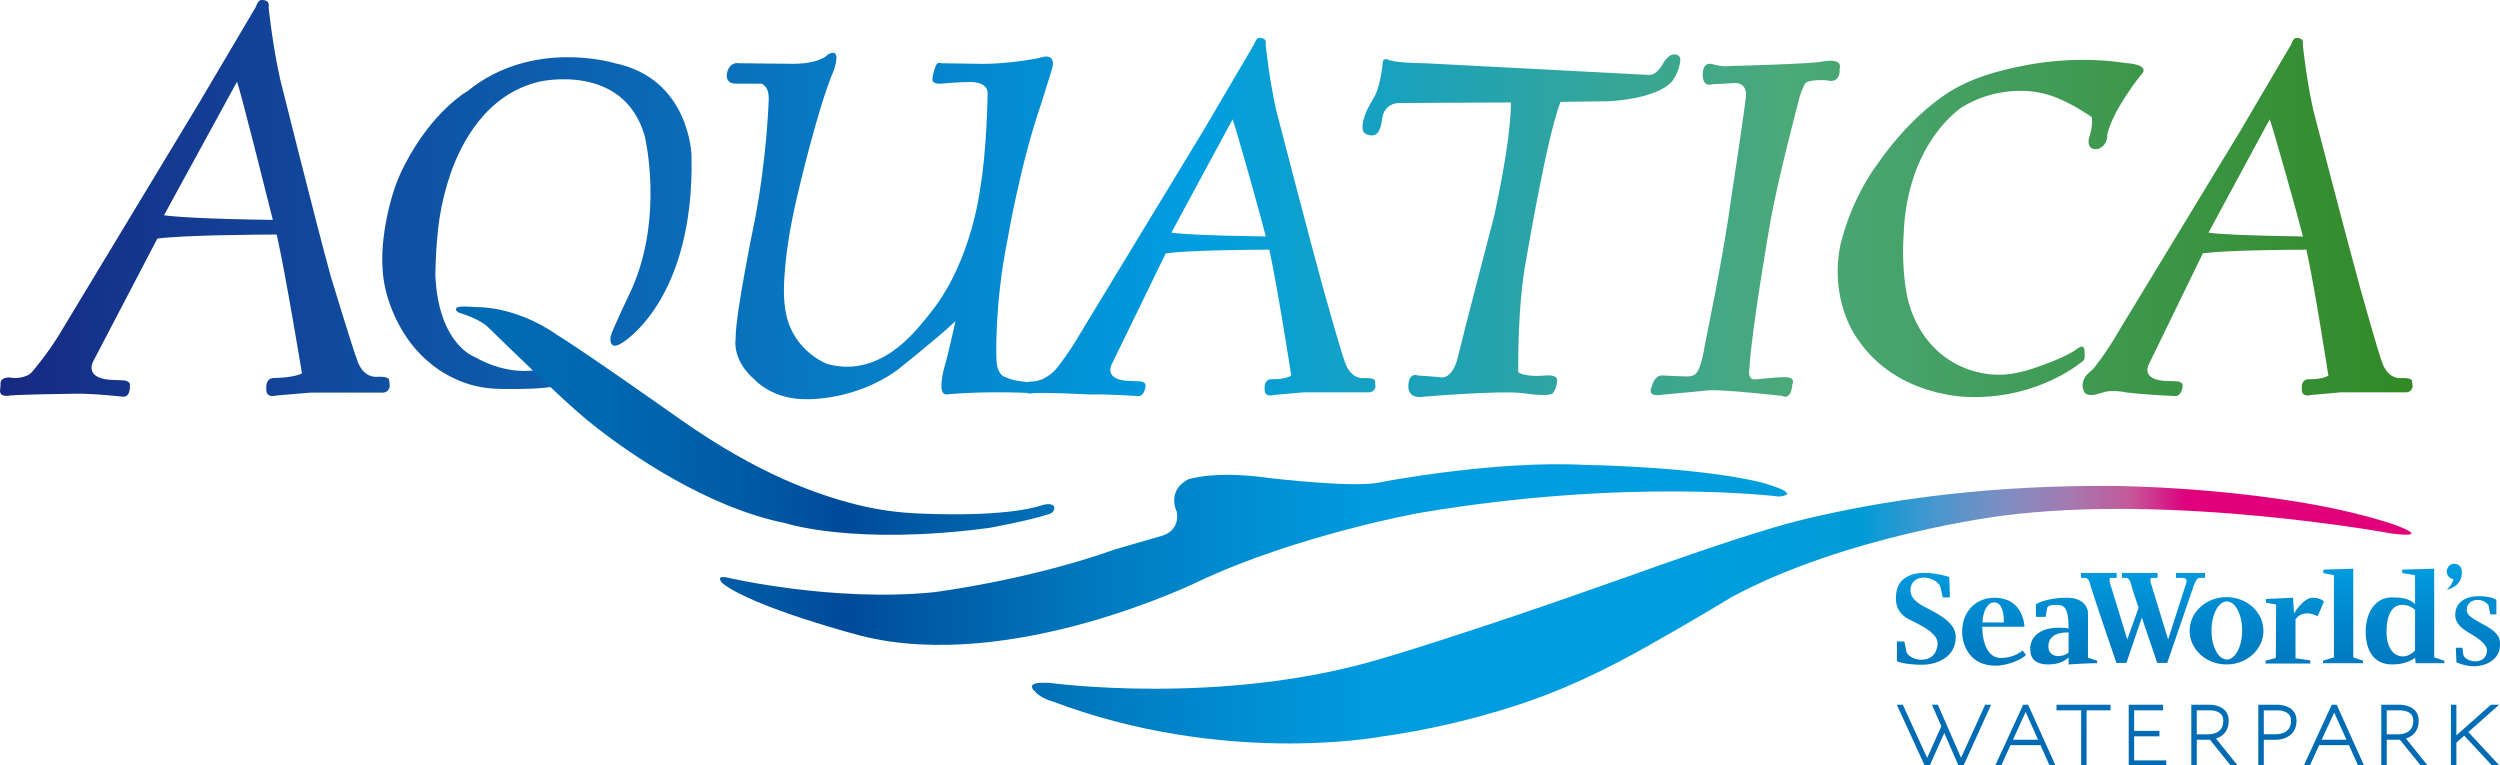 <?xml version="1.0" encoding="utf-8"?>
<!-- Generator: Adobe Illustrator 14.0.0, SVG Export Plug-In . SVG Version: 6.00 Build 43363)  -->
<!DOCTYPE svg PUBLIC "-//W3C//DTD SVG 1.1//EN" "http://www.w3.org/Graphics/SVG/1.1/DTD/svg11.dtd">
<svg version="1.1" id="Logo" xmlns="http://www.w3.org/2000/svg" xmlns:xlink="http://www.w3.org/1999/xlink" x="0px" y="0px"
	 width="854.042px" height="261.343px" viewBox="0 0 854.042 261.343" enable-background="new 0 0 854.042 261.343"
	 xml:space="preserve">
<g id="TM" display="none">
	<path display="inline" d="M819.935,125.736v-5.618h-2.153v-1.141h5.776v1.141h-2.152v5.618H819.935z"/>
	<path display="inline" d="M824.518,125.736v-6.759h2.225l1.306,4.615l1.306-4.615h2.228v6.759h-1.366l-0.015-5.32l-1.449,5.32
		h-1.421l-1.436-5.32l-0.007,5.32H824.518z"/>
</g>
<g id="Logo_1_">
	<g>
		<g>
			<linearGradient id="SVGID_1_" gradientUnits="userSpaceOnUse" x1="0" y1="68.189" x2="824.204" y2="68.189">
				<stop  offset="0" style="stop-color:#172983"/>
				<stop  offset="0.497" style="stop-color:#009EE0"/>
				<stop  offset="0.739" style="stop-color:#4BA97A"/>
				<stop  offset="1" style="stop-color:#328925"/>
			</linearGradient>
			<path fill="url(#SVGID_1_)" d="M128.552,128.738c-5.199,0-6.599-5.977-6.599-5.977c-1.4-3.386-8.994-28.497-8.994-28.497
				c-4.802-17.333-17.198-66.949-17.198-66.949c-2.8-12.55-4-24.907-4-24.907c0.605-2.792-2.6-2.387-2.6-2.387
				c-0.994,0-1.797,2.387-1.797,2.387L68.177,34.887L21.71,111.836c-4.802,8.369-10.514,14.909-10.514,14.909
				c-1.797,2.591-6.394,2.393-6.394,2.393l-1.804-0.201c-3.396,0.196-2.792,2.39-2.792,2.39L0,133.521
				c0,2.39,3.403,1.593,3.403,1.593c4.398-0.397,21.588-0.598,21.588-0.598c6.393-0.199,16.994,0.999,16.994,0.999
				c2.599,0.196,2.4-3.588,2.4-3.588c0.398-1.993-2.4-1.993-2.4-1.993l-4.597-0.201c-9-0.797-5.398-6.575-5.398-6.575l21.759-41.651
				c9.285-1.225,34.866-1.37,40.77-1.387c2.862,12.388,8.638,47.422,8.638,47.422c-2.997,1.591-9.591,1.591-9.591,1.591
				c-2.997,0-2.6,3.593-2.6,3.593c-0.199,3.584,3.396,2.388,3.396,2.388c2.202-0.2,11.792-0.995,11.792-0.995
				c5.406,0,24.594,0,24.594,0c2.203,0,2.4-2.192,2.4-2.192l-0.198-1.993C132.95,128.341,128.552,128.738,128.552,128.738z
				 M56.028,73.543l24.942-45.63c0.895,1.964,10.307,39.476,12.24,47.209C69.867,74.785,60.092,74.095,56.028,73.543z
				 M465.647,129.181c-4.666,0-6.166-5.397-6.166-5.397c-1.257-3.058-7.581-25.722-7.581-25.722
				c-4.317-15.651-15.94-60.439-15.94-60.439c-2.514-11.333-3.586-22.488-3.586-22.488c0.539-2.519-2.331-2.159-2.331-2.159
				c-0.902,0-1.623,2.159-1.623,2.159l-17.224,29.321l-41.729,68.726c-4.313,7.554-8.526,12.652-8.526,12.652
				s-3.301,4.291-8.31,4.492c0,0-0.917-0.004-1.647,0.201c-2.369-0.239-5.797-0.723-7.177-1.599c0,0-3.209-0.202-3.409-6.199
				c0,0-0.804-18.188,3.807-40.971c0,0,4.411-25.982,11.431-46.165l3.806-12.192c0,0,1.812-5.794-4.411-3.6
				c0,0-10.429,2.202-20.651,2l-12.836-0.202c0,0-1.4-0.598-1.797,0.799c0,0-1.208,2.604-1.208,4.798c0,0-0.198,1.401,2.401,1.401
				c0,0,7.424-0.601,10.437-0.601c0,0,6.009-0.198,6.009,3.8c0,0-0.199,19.386-2.606,32.975c0,0-2.82,23.677-15.878,40.745
				c-2.99,3.908-6.372,8.041-10.031,11.351c-5.591,5.054-14.832,10.694-26.228,7.465c0,0-11.01-4.007-13.938-16.367
				c-1.334-5.664-0.936-11.87-0.397-17.624c0.519-5.448,1.627-12.988,3.907-22.774c0,0,7.02-30.577,12.638-43.565
				c0,0,3.005-8.198-2.002-5.399c0,0-2.209,2.996-11.43,3.197l-19.053-0.202c0,0-2.956-0.76-3.985,3.218
				c0,0-1.045,3.961,3.345,3.755h8.368c0,0,2.722,0.624,2.509,5.63c0,0-0.625,19.805-4.809,41.281c0,0-6.693,32.323-6.487,40.246
				c0,0-1.462,7.086,6.487,13.968c0,0,6.066,6.883,17.781,6.67c0,0,16.111,0.626,30.753-9.799c0,0,14.229-11.257,20.084-16.886
				c0,0-2.715,12.299-3.766,15.637c0,0-2.721,9.432,0.632,9.432c0,0,11.385-1.197,27.483-0.552c0.903,0.428,2.26,0.111,2.26,0.111
				c3.951-0.355,19.394,0.455,19.394,0.455c5.742-0.181,16.254,0.527,16.254,0.527c2.331,0.178,2.65-3.235,2.65-3.235
				c0.354-1.798-2.153-1.798-2.153-1.798l-4.382-0.182c-8.078-0.722-4.845-5.938-4.845-5.938l18.298-37.601
				c8.335-1.104,30.072-1.232,35.363-1.25c2.573,11.18,7.518,43.057,7.518,43.057c-2.693,1.44-6.756,1.193-6.756,1.193
				c-2.7,0-2.338,3.235-2.338,3.235c-0.177,3.238,3.055,2.159,3.055,2.159c1.97-0.181,10.217-0.899,10.217-0.899
				c4.843,0,22.335,0,22.335,0c1.966,0,2.271-1.978,2.271-1.978l-0.178-1.798C469.726,128.823,465.647,129.181,465.647,129.181z
				 M400.164,79.478l20.909-38.722c0.801,1.774,9.624,33.045,11.359,40.022C411.474,80.474,403.814,79.975,400.164,79.478z
				 M824.021,130.261c0-1.438-4.069-1.08-4.069-1.08c-4.67,0-6.176-5.397-6.176-5.397c-1.257-3.058-7.588-25.722-7.588-25.722
				c-4.303-15.651-15.932-60.439-15.932-60.439c-2.508-11.333-3.587-22.488-3.587-22.488c0.539-2.519-2.34-2.159-2.34-2.159
				c-0.893,0-1.611,2.159-1.611,2.159L765.49,44.457l-41.728,68.726c-4.314,7.554-8.524,12.652-8.524,12.652l-2.174,2.028
				c-2.536,2.723-1.363,5.249-1.363,5.249c0.269,1.464,1.498,1.851,2.727,1.851c1.997-0.003,3.699-1.043,5.655-1.28
				c3.182-0.381,6.429,0.401,6.429,0.401c6.244,0.776,16.444,1.211,16.444,1.211c2.338,0.178,2.657-3.235,2.657-3.235
				c0.354-1.798-2.152-1.798-2.152-1.798l-4.382-0.182c-8.076-0.722-4.847-5.938-4.847-5.938l18.301-37.601
				c8.331-1.104,30.07-1.232,35.364-1.25c2.568,11.18,7.518,43.057,7.518,43.057c-2.697,1.44-6.759,1.193-6.759,1.193
				c-2.699,0-2.336,3.235-2.336,3.235c-0.179,3.238,3.054,2.159,3.054,2.159c1.975-0.181,10.215-0.899,10.215-0.899
				c4.854,0,22.337,0,22.337,0c1.973,0,2.278-1.978,2.278-1.978L824.021,130.261z M754.46,79.478l20.904-38.722
				c0.805,1.774,9.629,33.045,11.359,40.022C765.769,80.474,758.109,79.975,754.46,79.478z M209.793,21.537
				c0,0-27.812-8.511-50.119,9.608c0,0-11.778,6.587-21.354,25.001c-1.663,3.196-3.006,6.4-4.064,9.848
				c-1.854,6.058-4.433,16.813-3.438,27.48c0.773,8.385,4.582,17.413,9.761,24.071c3.644,4.686,9.383,10.009,17.951,13.143
				c4.646,1.694,8.951,2.164,13.846,2.208c5.37,0.051,13.135-0.052,17.07-0.939l-6.586-5.534c0,0-9.248,2.048-20.77-4.511
				c0,0-12.34-4.306-13.37-27.882c0,0,0.063-10.234,1.414-19.382c0.773-5.205,2.116-10.529,3.843-15.5
				c3.438-9.897,11.956-27.067,30.482-31.298c0,0,28.637-6.585,35.797,18.664c0,0,6.613,27.17-4.404,52.15
				c0,0-7.013,14.699-7.281,16.342c0,0-0.817,5.267,3.979,2.102c0,0,24.785-14.327,23.685-64.006
				C236.235,53.102,235.68,26.752,209.793,21.537z M571.198,27.799c0,0,2.813-3.597,2.813-7.597c0,0,0-1.597-2.01-1.597
				c0,0-1.597-0.399-3.609,2.598c0,0-2.001,4.398-5.006,4.398l-76.603-4c0,0-8.625,0-12.033-0.998c0,0-2.41-1.399-2.41,0.998
				c0,0-0.448,5.508-2.024,9.696c-0.932,2.46-2.676,4.587-3.659,7.07c-1.059,2.631-1.931,5.965-0.327,7.218
				c0,0,2.802,1.794,4.396-0.393c0.357-0.479,0.628-1.005,0.812-1.562c0.744-2.142,0.361-4.368,1.904-6.32
				c0.887-1.114,2.286-2.041,4.519-2.117c0,0,28.598-0.16,38.197-0.193c0,5.204-0.867,16.408-5.719,38.764
				c0,0-11.226,42.971-12.433,48.367c0,0-1.406,6.798-5.412,6.798c0,0-6.019-0.603-8.022-0.603c0,0-3.01-1.395-3.406,2.801
				c0,0-1.004,5.395,5.214,4.396c0,0,26.068-2.199,33.891-1.2c0,0,8.817,1.398,10.225,0c0,0,1.406-1.595,1.406-4.195
				c0,0,0.803-2.4-4.611-1.802c0,0-6.223,0.603-8.624-1.196c0,0-0.404-22.784,2.806-38.974c0,0,6.963-41.456,11.624-53.351
				l16.452-0.214C549.547,34.592,565.786,33.995,571.198,27.799z M628.456,23.523c1.172-4.078-6.046-2.47-6.046-2.47
				c-3.118,0.777-31.384,1.499-31.384,1.499c-2.538,0.39-5.847-0.584-5.847-0.584c-3.701-1.167-3.511,3.497-3.511,3.497
				c0,4.667,3.311,3.308,3.311,3.308c1.37,0,7.216-0.39,7.216-0.39c4.484-0.393,4.294,3.884,4.294,3.884
				c-0.2,3.693-5.073,35.363-5.073,35.363c-2.535,19.239-8.965,49.936-8.965,49.936c-0.618,4.01-1.335,6.552-1.96,8.156
				c-1.309,3.328-3.255,2.91-6.415,2.818c-2.915-0.092-6.053-0.286-6.053-0.286c-2.928-0.19-3.708,3.692-3.708,3.692
				c-1.946,4.083,3.318,2.914,3.318,2.914c2.535-0.192,16.382-1.553,16.382-1.553c6.037-0.195,24.756,1.941,24.756,1.941
				c3.311,1.556,3.509-3.883,3.509-3.883c1.363-2.917-3.126-2.527-3.126-2.527c-2.146,0-9.548,0.777-9.548,0.777
				c-2.927,0.193-1.951-3.886-1.951-3.886c0.586-12.437,7.022-49.354,7.022-49.354c2.531-14.766,10.131-43.332,10.131-43.332
				c0.782-2.718,1.954-4.659,1.954-4.659c1.556-1.364,7.211-0.973,7.211-0.973C629.047,28.773,628.456,23.523,628.456,23.523z
				 M712.091,119.703c-0.192-2.333-2.144-0.774-2.144-0.774c-3.683,2.753-10.637,5.37-15.711,7.053
				c-5.078,1.688-10.284,2.529-15.632,1.739c-4.632-0.679-8.406-2.213-11.361-3.918c-8.702-5.027-14.135-13.914-15.936-23.656
				c-1.802-9.804-1.014-19.499-1.014-19.499c0.971-32.254,20.075-44.104,20.075-44.104c5.13-3.132,10.321-4.549,14.604-5.147
				c5.727-0.797,11.475-0.375,16.894,1.702c6.764,2.6,12.759,6.942,12.759,6.942c0.391,3.498-0.979,6.992-0.979,6.992
				c-0.974,4.667,2.927,3.888,2.927,3.888c3.7-1.165,3.317-5.052,3.317-5.052c2.138-8.744,11.304-20.014,11.304-20.014
				c4.097-3.886-4.676-4.276-4.676-4.276c-13.936-2.12-26.131-0.881-34.334,0.677c-9.739,1.852-19.648,4.556-27.91,10.223
				c-13.121,8.997-22.164,22.52-22.164,22.52c-10.335,13.601-13.463,28.952-13.463,28.952c-3.703,19.046,5.662,31.479,5.662,31.479
				c13.646,20.789,39.186,20.208,39.186,20.208c23.778,0.391,38.206-12.437,38.206-12.437
				C712.48,122.815,712.091,119.703,712.091,119.703z"/>
		</g>
	</g>
	<g>
		<g>
			<linearGradient id="SVGID_2_" gradientUnits="userSpaceOnUse" x1="155.758" y1="179.343" x2="823.78" y2="179.343">
				<stop  offset="0.024" style="stop-color:#006AB3"/>
				<stop  offset="0.068" style="stop-color:#0068B1"/>
				<stop  offset="0.112" style="stop-color:#0062AC"/>
				<stop  offset="0.157" style="stop-color:#0058A3"/>
				<stop  offset="0.2" style="stop-color:#004A99"/>
				<stop  offset="0.231" style="stop-color:#0057A2"/>
				<stop  offset="0.326" style="stop-color:#0079BF"/>
				<stop  offset="0.405" style="stop-color:#008ED2"/>
				<stop  offset="0.464" style="stop-color:#009ADD"/>
				<stop  offset="0.497" style="stop-color:#009EE0"/>
				<stop  offset="0.579" style="stop-color:#009EE0"/>
				<stop  offset="0.632" style="stop-color:#009EDE"/>
				<stop  offset="0.677" style="stop-color:#009DDB"/>
				<stop  offset="0.718" style="stop-color:#009BD6"/>
				<stop  offset="0.755" style="stop-color:#4697CE"/>
				<stop  offset="0.79" style="stop-color:#7B8EC2"/>
				<stop  offset="0.824" style="stop-color:#A37BB1"/>
				<stop  offset="0.856" style="stop-color:#C35999"/>
				<stop  offset="0.885" style="stop-color:#DE007F"/>
				<stop  offset="0.891" style="stop-color:#E2007A"/>
				<stop  offset="1" style="stop-color:#E2007A"/>
			</linearGradient>
			<path fill="url(#SVGID_2_)" d="M337.962,180.338c0,0,13.575-2.458,20.358-4.711c0,0,2.062-0.411,1.856-2.467
				c0,0-0.62-1.636-4.114-0.609c0,0-10.138,4.254-42.17,2.87c-7.024-0.305-13.739-1.187-20.573-2.863
				c-13.88-3.425-34.141-10.464-60.675-29.122c0,0-33.941-23.984-42.786-29.316c0,0-12.34-9.226-27.564-9.226
				c0,0-6.166-0.615-6.373,0.414c0,0-0.831,0.819,1.23,1.64c0,0,6.578,1.845,9.669,4.92c0,0,13.532,13.238,24.039,23.005
				c4.283,3.977,8.602,7.866,13.228,11.449c11.103,8.599,37.21,26.947,64.141,32.378C268.23,178.7,291.68,186.491,337.962,180.338z
				 M484.623,175.272c71.75-12.181,123.135-5.64,123.135-5.64c8.82-0.902-6.567-4.966-6.567-4.966
				c-23.086-5.413-60.204-5.862-60.204-5.862c-30.335-1.58-69.043,5.862-69.043,5.862c-7.915,2.26-38.25-1.352-38.25-1.352
				c-19.016-2.705-27.844,0.453-27.844,0.453c-7.468,4.056-3.846,11.051-3.846,11.051c1.13,6.542-4.752,8.122-4.752,8.122
				l-16.295,4.739c-30.561,10.829-62.245,14.662-62.245,14.662c-34.178,3.385-69.945-4.962-69.945-4.962
				c-4.753-1.129-2.039,1.807-2.039,1.807c10.408,8.352,47.532,18.046,47.532,18.046c51.382,12.86,115.439-18.724,115.439-18.724
				C443.421,182.717,484.623,175.272,484.623,175.272z M817.578,179.107c-38.028-12.63-94.619-13.08-94.619-13.08
				c-40.965-0.454-75.494,4.266-101.507,10.188c-5.124,1.165-10.266,2.418-15.296,3.926c-17.646,5.285-34.468,11.262-51.56,17.346
				c-54.331,19.346-83.109,27.646-83.109,27.646c-54.551,16.24-113.172,8.12-113.172,8.12h-2.713
				c-5.435,0.225-2.04,2.934-2.04,2.934c2.04,2.477,5.882,3.38,5.882,3.38c58.402,22.11,111.59,12.191,111.59,12.191
				c16.922-2.33,32.393-6.098,46.211-10.517c16.183-5.17,30.512-12.046,45.272-20.337c18.635-10.463,28.705-16.755,28.705-16.755
				c39.619-21.431,92.808-27.972,92.808-27.972c58.85-7.673,133.086,6.091,133.086,6.091
				C831.836,184.073,817.578,179.107,817.578,179.107z"/>
		</g>
	</g>
	<g>
		<g>
			<g>
				<g>
					<linearGradient id="SVGID_3_" gradientUnits="userSpaceOnUse" x1="750.855" y1="261.343" x2="750.855" y2="192.585">
						<stop  offset="0.024" style="stop-color:#006AB3"/>
						<stop  offset="0.195" style="stop-color:#006CB4"/>
						<stop  offset="0.369" style="stop-color:#0072B9"/>
						<stop  offset="0.543" style="stop-color:#007BC1"/>
						<stop  offset="0.719" style="stop-color:#0086CC"/>
						<stop  offset="0.893" style="stop-color:#0094D8"/>
						<stop  offset="1" style="stop-color:#009EE0"/>
					</linearGradient>
					<path fill="url(#SVGID_3_)" d="M652.225,211.614c2.11,1.184,9.684,4.192,9.684,8.063c0,2.15-1.053,5.606-5.371,5.698
						c-3.622,0.078-5.148-2.293-5.148-2.293l-0.847-3.941h-2.527v6.77c0,0,2.627,1.184,8.736,1.184
						c3.687,0,11.372-1.827,11.372-9.567c0-5.052-6.527-8.063-11.052-10.427c-3.58-1.937-4.427-3.764-4.427-5.587
						c0-1.834,1.266-4.197,4.523-4.197c2.11,0,4.656,0.972,5.685,3.078l0.832,3.692h2.438l-0.215-6.985c0,0-4.105-1.398-8.521-1.398
						c-4.421,0-9.684,1.718-9.684,8.278C647.702,203.98,646.962,209.033,652.225,211.614z M692.101,223.716l-1.137-1.481
						c0,0-2.893,2.638-7.645,2.537c-3.878-0.087-6.115-4.46-6.123-10.66h14.394c0,0-0.109-9.918-10.339-9.918
						c-5.581,0-10.953,4.007-10.953,11.715c0,4.536,2.686,11.499,11.375,11.499C686.318,227.408,691.171,224.978,692.101,223.716z
						 M681.147,205.775c2.065,0,3.415,1.898,3.415,6.861h-7.324C677.396,208.535,679.112,205.775,681.147,205.775z M693.549,221.391
						c0,1.375-0.105,5.594,6.095,5.594c3.907,0,6.011-1.379,7.025-2.405c0,1.441,0,2.405,0,2.405s8.271-0.525,9.721-0.422v-0.847
						l-3.1-1.051v-15.41c0,0-0.104-5.062-7.238-5.062c-7.124,0-10.543,2.216-10.543,2.216v4.326h3.31l0.513-2.955
						c0,0,0-1.16,2.799-1.16c2.777,0,4.532,0.318,4.539,8.077c-0.817-0.154-1.889-0.269-3.202-0.269
						C694.373,214.429,693.549,220.021,693.549,221.391z M706.669,216.072v6.843c-1.207,1.006-2.721,1.222-3.714,1.222
						c-1.244,0-3.205-0.846-3.205-3.271C699.75,216.161,704.88,215.991,706.669,216.072z M751.318,197.417c1.136,0,1.968,0,1.968,0
						v-1.698h-9.925v1.698h1.962c0,0,2.458-0.396,1.386,2.24l-6.038,18.783l-5.885-19.207c0,0-0.524-1.816,0.207-1.816
						c1.031,0,2.068,0,2.068,0v-1.698h-12.198v1.698h1.655c0,0,1.135,0.34,1.439,2.031c0.109,0.583,1.217,3.985,2.617,8.191
						l-3.853,10.801l-5.896-19.207c0,0-0.512-1.816,0.207-1.816c1.035,0,2.068,0,2.068,0v-1.698h-12.19v1.698h1.653
						c0,0,1.131,0.34,1.443,2.031c0.313,1.689,8.992,27.012,8.992,27.012h3.411l5.285-15.473c2.473,7.351,5.255,15.473,5.255,15.473
						h3.413l8.893-25.898C749.258,200.561,750.182,197.417,751.318,197.417z M847.849,213.058c-2.999-1.796-5.175-2.641-5.175-4.752
						c0-2.106,1.648-3.372,3.823-3.372c2.272,0,3.616,1.792,3.616,1.792l0.624,3.166h2.066v-4.958c0,0-1.35-1.266-6.1-1.266
						c-4.754,0-7.957,2.317-7.957,6.437c0,4.112,4.75,5.905,7.331,7.699c2.592,1.795,3.516,3.275,3.516,4.326
						c0,1.057-0.41,3.799-4.233,3.799c0,0-3.821-0.213-3.928-2.848l-0.206-1.795h-2.275l0.207,4.96c0,0,2.891,1.373,6.095,1.373
						c3.203,0,8.787-1.793,8.787-7.39C854.04,218.755,854.347,216.329,847.849,213.058z M760.617,203.985
						c-6.962,0-12.608,5.148-12.608,11.5c0,6.353,5.646,11.5,12.608,11.5c6.971,0,12.61-5.147,12.61-11.5
						C773.228,209.133,767.588,203.985,760.617,203.985z M760.724,225.297c-2.897,0-5.244-4.438-5.244-9.919
						c0-5.479,2.347-9.919,5.244-9.919c2.892,0,5.235,4.439,5.235,9.919C765.959,220.859,763.615,225.297,760.724,225.297z
						 M797.311,224.558l-3.726,1.158v0.847h13.641v-0.847l-3.311-1.158v-30.283l-10.228,0.317v1.164l3.623,0.735V224.558z
						 M835.75,201.452c0,0,5.27-0.739,5.27-5.912l-0.035,0.019c0.014-0.107,0.035-0.22,0.035-0.332c0-1.459-1.158-2.641-2.579-2.641
						c-1.427,0-2.593,1.182-2.593,2.641c0,1.366,1.031,2.475,2.331,2.611C837.838,198.881,837.115,200.549,835.75,201.452z
						 M831.563,194.275l-10.932,0.317v1.164l4.397,0.735v9.903c-2.075-2.061-4.753-2.307-7.985-2.307
						c-5.789,0-8.888,5.487-8.888,11.609c0,6.117,2.479,11.287,8.992,11.287c4.271,0,6.707-1.364,7.896-2.3l0.17,1.878h9.802v-0.847
						l-3.452-1.158V194.275z M825.029,222.218c-0.859,0.866-2.344,2.023-4.164,2.023c-2.892,0-5.584-2.531-5.584-8.439
						c0-5.91,1.969-9.182,5.378-9.182c2.09,0,3.545,0.982,4.37,1.747V222.218z M789.245,225.614l-5.063-0.741v-13.291
						c0,0,2.273-3.801,7.544-1.055l2.167-4.961c0,0-0.825-1.372-3.922-1.372c-3.104,0-6.31,5.382-6.31,5.382l-0.305-5.382
						l-9.299,0.421v1.269l3.508,0.631l-0.104,18.258l-3.511,0.944v0.952h15.294V225.614z M669.929,258.876
						c-1.144-2.614-6.167-14.082-7.928-18.13h-2.035l3.238,7.337c-0.913,2.026-3.81,8.495-4.854,10.83
						c-1.182-2.596-6.543-14.266-8.325-18.167h-2.047l9.439,20.597h1.883l4.901-10.955l4.769,10.955h1.881l9.348-20.597h-2.035
						C676.16,245.175,671.072,256.34,669.929,258.876z M691.155,240.747l-9.47,20.597h2.045c0.762-1.681,1.897-4.168,3.084-6.788
						h10.146v-0.229c1.273,2.842,2.453,5.499,3.133,7.017h2.037l-9.283-20.597H691.155z M687.667,252.704
						c1.867-4.108,3.701-8.132,4.327-9.505c0.623,1.403,2.437,5.459,4.24,9.505H687.667z M796.563,240.747l-9.462,20.597h2.053
						c0.77-1.681,1.918-4.175,3.118-6.788h10.096v-0.136c1.264,2.807,2.45,5.416,3.124,6.924h2.042l-9.277-20.597H796.563z
						 M793.126,252.704c1.854-4.023,3.657-7.942,4.275-9.282c0.618,1.376,2.402,5.316,4.193,9.282H793.126z M702.535,242.651h8.426
						v18.692h1.854v-18.692h8.177v-1.904h-18.457V242.651z M777.405,240.747h-5.934v20.597h1.883v-8.622c0.867,0,4.044,0,4.044,0
						c3.286,0,7.132-1.71,7.132-6.515c0-1.554-0.511-2.814-1.529-3.757C780.935,240.547,777.552,240.737,777.405,240.747z
						 M777.398,250.833c0,0-3.177,0-4.044,0v-8.155c1.244,0,4.128,0,4.128,0c0.091-0.006,2.791-0.187,4.238,1.156
						c0.627,0.577,0.934,1.354,0.934,2.373C782.654,250.388,778.981,250.833,777.398,250.833z M729.062,251.542h8.631v-1.855h-8.631
						v-7.019c1.557,0,9.873,0,9.873,0v-1.922h-11.733v20.597h12.821v-1.587c0,0-9.385,0-10.961,0V251.542z M761.361,246.207
						c0-1.57-0.509-2.842-1.534-3.781c-2.018-1.861-5.298-1.688-5.432-1.679h-5.805v20.597h1.868v-8.64c0.853,0,3.937,0,3.937,0
						c0.177,0,0.361-0.012,0.548-0.018l6.967,8.657h2.381l-7.269-9.043C759.36,251.557,761.361,249.716,761.361,246.207z
						 M754.396,250.849c0,0-3.084,0-3.937,0v-8.181c1.221,0,4.007,0,4.007,0c0.099-0.011,2.691-0.186,4.114,1.125
						c0.622,0.582,0.929,1.37,0.929,2.413C759.509,250.395,755.929,250.849,754.396,250.849z M826.266,246.207
						c0-1.57-0.52-2.842-1.535-3.781c-2.017-1.861-5.303-1.688-5.436-1.679h-5.804v20.597h1.863v-8.64c0.858,0,3.934,0,3.934,0
						c0.187,0,0.361-0.012,0.547-0.018l6.97,8.657h2.388l-7.274-9.043C824.253,251.557,826.266,249.716,826.266,246.207z
						 M819.288,250.849c0,0-3.075,0-3.934,0v-8.181c1.229,0,4.012,0,4.012,0c0.102-0.011,2.687-0.186,4.113,1.125
						c0.626,0.582,0.931,1.37,0.931,2.413C824.41,250.395,820.83,250.849,819.288,250.849z M850.944,240.747l-11.8,10.47v-10.47
						h-1.862v20.597h1.862v-7.646l2.691-2.382l9.321,10.027h2.535l-10.462-11.254l10.521-9.343H850.944z"/>
				</g>
			</g>
		</g>
	</g>
</g>
</svg>
